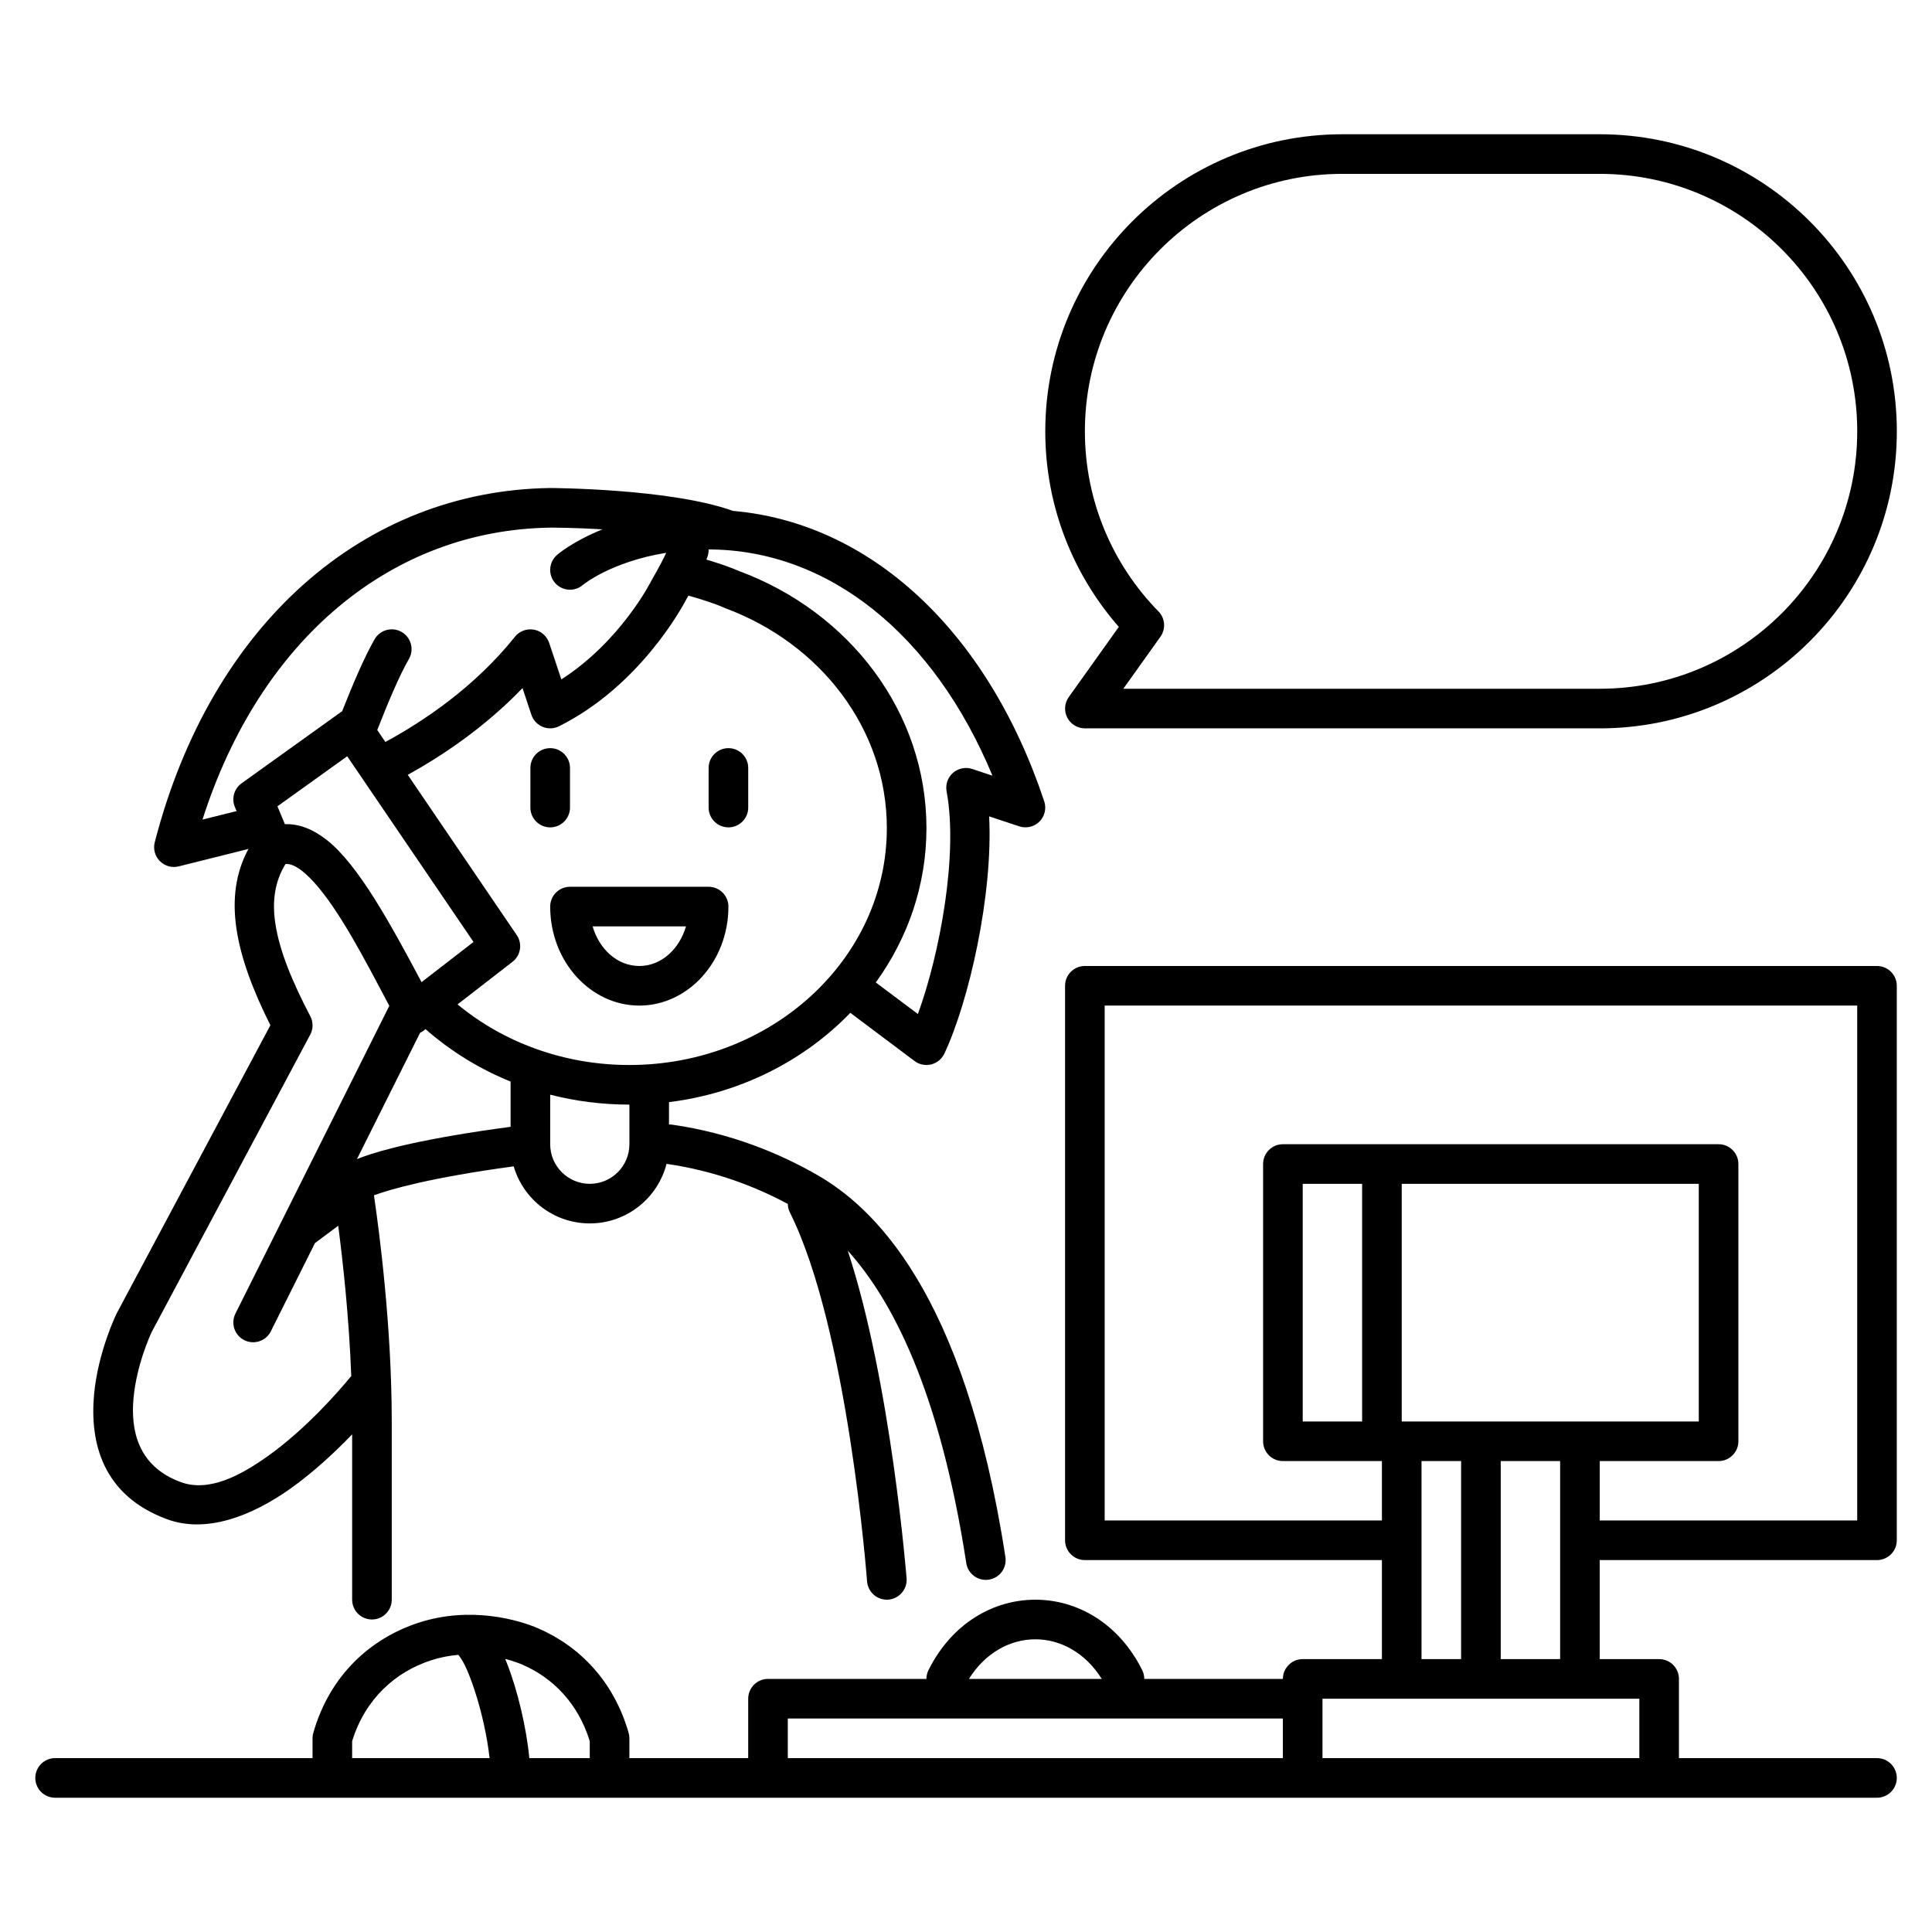 <?xml version="1.0" encoding="UTF-8"?>
<!-- Uploaded to: SVG Repo, www.svgrepo.com, Generator: SVG Repo Mixer Tools -->
<svg fill="#000000" width="800px" height="800px" version="1.1" viewBox="144 144 512 512" xmlns="http://www.w3.org/2000/svg">
 <path d="m510.22 557.44v26.242h-20.992c-2.898 0-5.25 2.352-5.25 5.246h-36.734c0-0.785-0.18-1.594-0.559-2.352-6.266-12.531-17.336-18.641-28.305-18.641s-22.043 6.109-28.309 18.641c-0.379 0.758-0.559 1.566-0.559 2.352h-41.984c-2.894 0-5.246 2.352-5.246 5.25v15.742h-31.488v-5.246c0-0.484-0.062-0.977-0.199-1.438-3.938-13.773-13.078-22.988-23.953-27.699-4.984-2.164-17.832-6.027-31.73-1.492-12.574 4.106-23.488 13.781-27.887 29.191-0.137 0.461-0.199 0.953-0.199 1.438v5.246h-68.227c-2.894 0-5.246 2.352-5.246 5.25 0 2.894 2.352 5.246 5.246 5.246h482.82c2.898 0 5.25-2.352 5.25-5.246 0-2.898-2.352-5.25-5.25-5.25h-52.48v-20.992c0-2.894-2.352-5.246-5.246-5.246h-15.746v-26.242h73.473c2.898 0 5.25-2.352 5.25-5.246v-146.95c0-2.898-2.352-5.246-5.25-5.246h-209.92c-2.894 0-5.246 2.348-5.246 5.246v146.95c0 2.894 2.352 5.246 5.246 5.246zm-244.76 25.109c-2.34 0.199-4.797 0.66-7.297 1.477-9.32 3.047-17.391 10.152-20.844 21.402v4.492h36.422c-0.621-5.688-2.102-12.332-3.957-17.945-1.332-4.055-2.75-7.57-4.324-9.426zm12.414 1.07c0.129 0.312 0.266 0.629 0.391 0.953 2.894 7.285 5.238 17.266 6.016 25.348h16.016c0-2.309-0.012-4.5-0.012-4.523-3.074-10.004-9.793-16.762-17.82-20.234-1.082-0.465-2.656-1.039-4.59-1.543zm206.1 15.805h-131.2v10.496h131.2zm94.465 10.496h-83.969v-15.742h83.969zm-142.46-20.992c-4.324-6.914-10.918-10.496-17.602-10.496-6.688 0-13.277 3.582-17.602 10.496zm121.47-57.727h-15.742v52.48h15.742zm-26.238 52.48h-10.496v-52.48h10.496zm-321.37-214.7c-6.801 12.574-3.672 27.812 5.816 46.715 0-0.008-40.695 76.297-40.695 76.297-0.031 0.051-0.051 0.105-0.082 0.156 0 0-4.934 10.047-5.961 21.52-1.133 12.605 2.234 26.648 19.355 32.945 10.297 3.789 22.312-0.715 32.852-8.23 6.141-4.387 11.777-9.676 16.195-14.262v43.809c0 2.898 2.352 5.25 5.246 5.25 2.898 0 5.25-2.352 5.25-5.25v-47.23c0-25.234-3.328-50.477-4.715-59.934 4.285-1.562 14.812-4.66 37.031-7.672 2.539 8.734 10.613 15.125 20.164 15.125 9.793 0 18.02-6.719 20.34-15.785 12.816 1.848 23.617 6.043 32.141 10.621 0.012 0.766 0.188 1.531 0.555 2.266 15.43 30.859 20.449 97.762 20.449 97.762 0.23 2.887 2.75 5.059 5.633 4.84 2.887-0.23 5.062-2.75 4.84-5.637 0 0-4.102-52.02-15.598-86.855 11.516 12.742 24.32 36.684 31.414 82.805 0.441 2.863 3.121 4.828 5.984 4.387 2.867-0.441 4.828-3.117 4.387-5.984-10.926-71.059-35.602-93.047-49.805-101.22-9.863-5.68-22.859-11.137-38.602-13.383-0.254-0.031-0.504-0.051-0.746-0.051v-5.902c19.008-2.359 35.855-11.039 48.051-23.668l17.023 12.773c1.262 0.945 2.887 1.27 4.418 0.895 1.523-0.379 2.805-1.43 3.477-2.856 6.519-13.836 12.941-42.078 11.871-62.883 0-0.012 7.965 2.644 7.965 2.644 1.891 0.629 3.969 0.137 5.375-1.258 1.395-1.406 1.891-3.484 1.258-5.375-15.238-45.719-46.527-73.871-82.477-76.957-16.562-5.973-48.449-6.066-48.449-6.066h-0.074c-49.238 0.703-89.75 35.969-104.72 93.867-0.461 1.793 0.051 3.695 1.355 5.004 1.301 1.312 3.199 1.848 4.996 1.398zm358.11 177.96h68.227v-136.45h-199.43v136.45h73.473v-15.742h-26.242c-2.894 0-5.246-2.352-5.246-5.25v-73.473c0-2.894 2.352-5.246 5.246-5.246h115.46c2.898 0 5.25 2.352 5.25 5.246v73.473c0 2.898-2.352 5.25-5.25 5.25h-31.488zm-340.48-73.512-11.695 23.383c-1.289 2.582-4.449 3.644-7.039 2.344-2.582-1.293-3.644-4.453-2.344-7.043 0 0 40.777-81.547 40.777-81.555-6.695-12.66-13.328-25.465-20.023-32.824-1.543-1.688-3.066-3.062-4.609-3.957-0.965-0.555-1.922-0.891-2.875-0.805-2.879 4.68-3.559 9.863-2.711 15.648 1.074 7.324 4.473 15.48 9.281 24.695 0.809 1.535 0.797 3.371-0.023 4.891 0 0-41.93 78.629-41.953 78.68-0.492 1.039-4.082 8.871-4.879 17.727-0.754 8.387 1.121 17.961 12.531 22.16 7.336 2.695 15.621-1.574 23.125-6.93 10.191-7.273 18.852-17.277 22.051-21.18-0.598-15.785-2.234-30.48-3.453-39.824zm288-15.703h78.723v62.977h-78.723zm-10.496 0v62.977h-15.742v-62.977zm-215.17-23.625v13.129c0 5.793 4.703 10.496 10.496 10.496s10.496-4.703 10.496-10.496v-10.496c-7.273 0-14.305-0.922-20.992-2.633zm-33.031-17.363-0.492 0.379c-0.305 0.242-0.621 0.43-0.957 0.59l-16.73 33.469c0.453-0.188 0.934-0.367 1.469-0.566 5.344-1.941 16.488-4.953 39.246-7.996v-11.988c-8.375-3.398-15.984-8.133-22.535-13.887zm69.672-114.9c-0.25 0.449-0.441 0.785-0.547 0.953-1.07 2.07-12.32 22.969-33.742 33.672-1.367 0.684-2.949 0.734-4.356 0.16-1.406-0.59-2.5-1.742-2.973-3.191 0 0-2.359-7.086-2.359-7.074-10.004 10.391-21.254 17.926-30.41 22.984l28.875 42.457c1.566 2.289 1.07 5.406-1.121 7.094l-14.559 11.285c12.09 9.992 28.066 16.059 45.543 16.059 37.543 0 68.223-28.016 68.223-62.777 0-26.43-17.77-48.984-42.75-58.254-0.105-0.039-0.211-0.082-0.312-0.137-2.625-1.164-6.34-2.328-9.512-3.231zm5.344-12.227c0.02 0.637-0.074 1.289-0.305 1.93-0.086 0.242-0.18 0.492-0.285 0.754 3.086 0.926 6.371 2.027 8.809 3.098 29.074 10.832 49.508 37.281 49.508 68.066 0 15.113-4.941 29.199-13.422 40.902 4.606 3.453 11.156 8.367 11.156 8.367 5.836-15.965 10.715-42.363 7.609-59-0.348-1.824 0.305-3.703 1.699-4.922 1.406-1.219 3.348-1.605 5.113-1.016 0 0 5.332 1.773 5.344 1.781-15.535-37.406-43.434-59.898-75.227-59.961zm5.246 94.641c0-2.898-2.352-5.246-5.246-5.246h-36.738c-2.894 0-5.246 2.348-5.246 5.246 0 14.664 10.789 26.242 23.617 26.242 12.824 0 23.613-11.578 23.613-26.242zm-81.32 20.027c5.781-4.473 13.77-10.652 13.77-10.652l-33.473-49.207-18.484 13.258 1.965 4.742c3.703-0.145 7.418 1.293 11.105 4.18 8.301 6.527 16.793 22.02 25.117 37.68zm70.082-14.777c-1.777 6.035-6.531 10.496-12.375 10.496-5.848 0-10.602-4.461-12.375-10.496zm5.992-41.984v10.496c0 2.894 2.352 5.246 5.246 5.246 2.898 0 5.25-2.352 5.25-5.246v-10.496c0-2.898-2.352-5.25-5.25-5.25-2.894 0-5.246 2.352-5.246 5.25zm-47.234 0v10.496c0 2.894 2.352 5.246 5.25 5.246 2.894 0 5.246-2.352 5.246-5.246v-10.496c0-2.898-2.352-5.25-5.246-5.25-2.898 0-5.25 2.352-5.25 5.25zm19.125-63.238c-7.547-0.453-13.289-0.453-13.832-0.453-42.281 0.621-76.988 29.797-92.188 77.375l9.035-2.254-0.461-1.102c-0.934-2.246-0.188-4.852 1.793-6.266l26.242-18.82c0.125-0.094 0.262-0.18 0.398-0.262 2.762-6.992 5.879-14.359 8.605-19.094 1.449-2.508 4.66-3.371 7.172-1.922 2.508 1.449 3.367 4.66 1.918 7.168-2.676 4.641-5.719 12-8.387 18.82l2.152 3.16c10.289-5.582 23.723-14.621 34.332-27.879 1.199-1.5 3.117-2.223 5.019-1.887 1.891 0.336 3.441 1.68 4.051 3.504 0 0 3.234 9.68 3.234 9.688 15.891-10.234 23.836-26.125 23.836-26.125 0.051-0.094 0.105-0.199 0.156-0.293 0 0 2.246-3.801 3.801-7.137-14.684 2.363-22.086 8.512-22.086 8.512-2.191 1.891-5.508 1.637-7.398-0.555-1.891-2.195-1.637-5.512 0.555-7.402 0 0 4.012-3.547 12.051-6.777zm136.82 25.852-13.266 18.598c-1.145 1.594-1.293 3.695-0.398 5.445 0.902 1.746 2.707 2.848 4.668 2.848h136.45c43.445 0 78.723-35.277 78.723-78.723 0-43.441-35.277-78.719-78.723-78.719h-68.223c-43.445 0-78.723 35.277-78.723 78.719 0 19.84 7.359 37.977 19.492 51.832zm11.02 2.613c1.48-2.07 1.262-4.902-0.523-6.719-12.051-12.301-19.492-29.156-19.492-47.727 0-37.648 30.578-68.223 68.227-68.223h68.223c37.652 0 68.227 30.574 68.227 68.223 0 37.648-30.574 68.227-68.227 68.227h-126.26z" fill-rule="evenodd"/>
</svg>